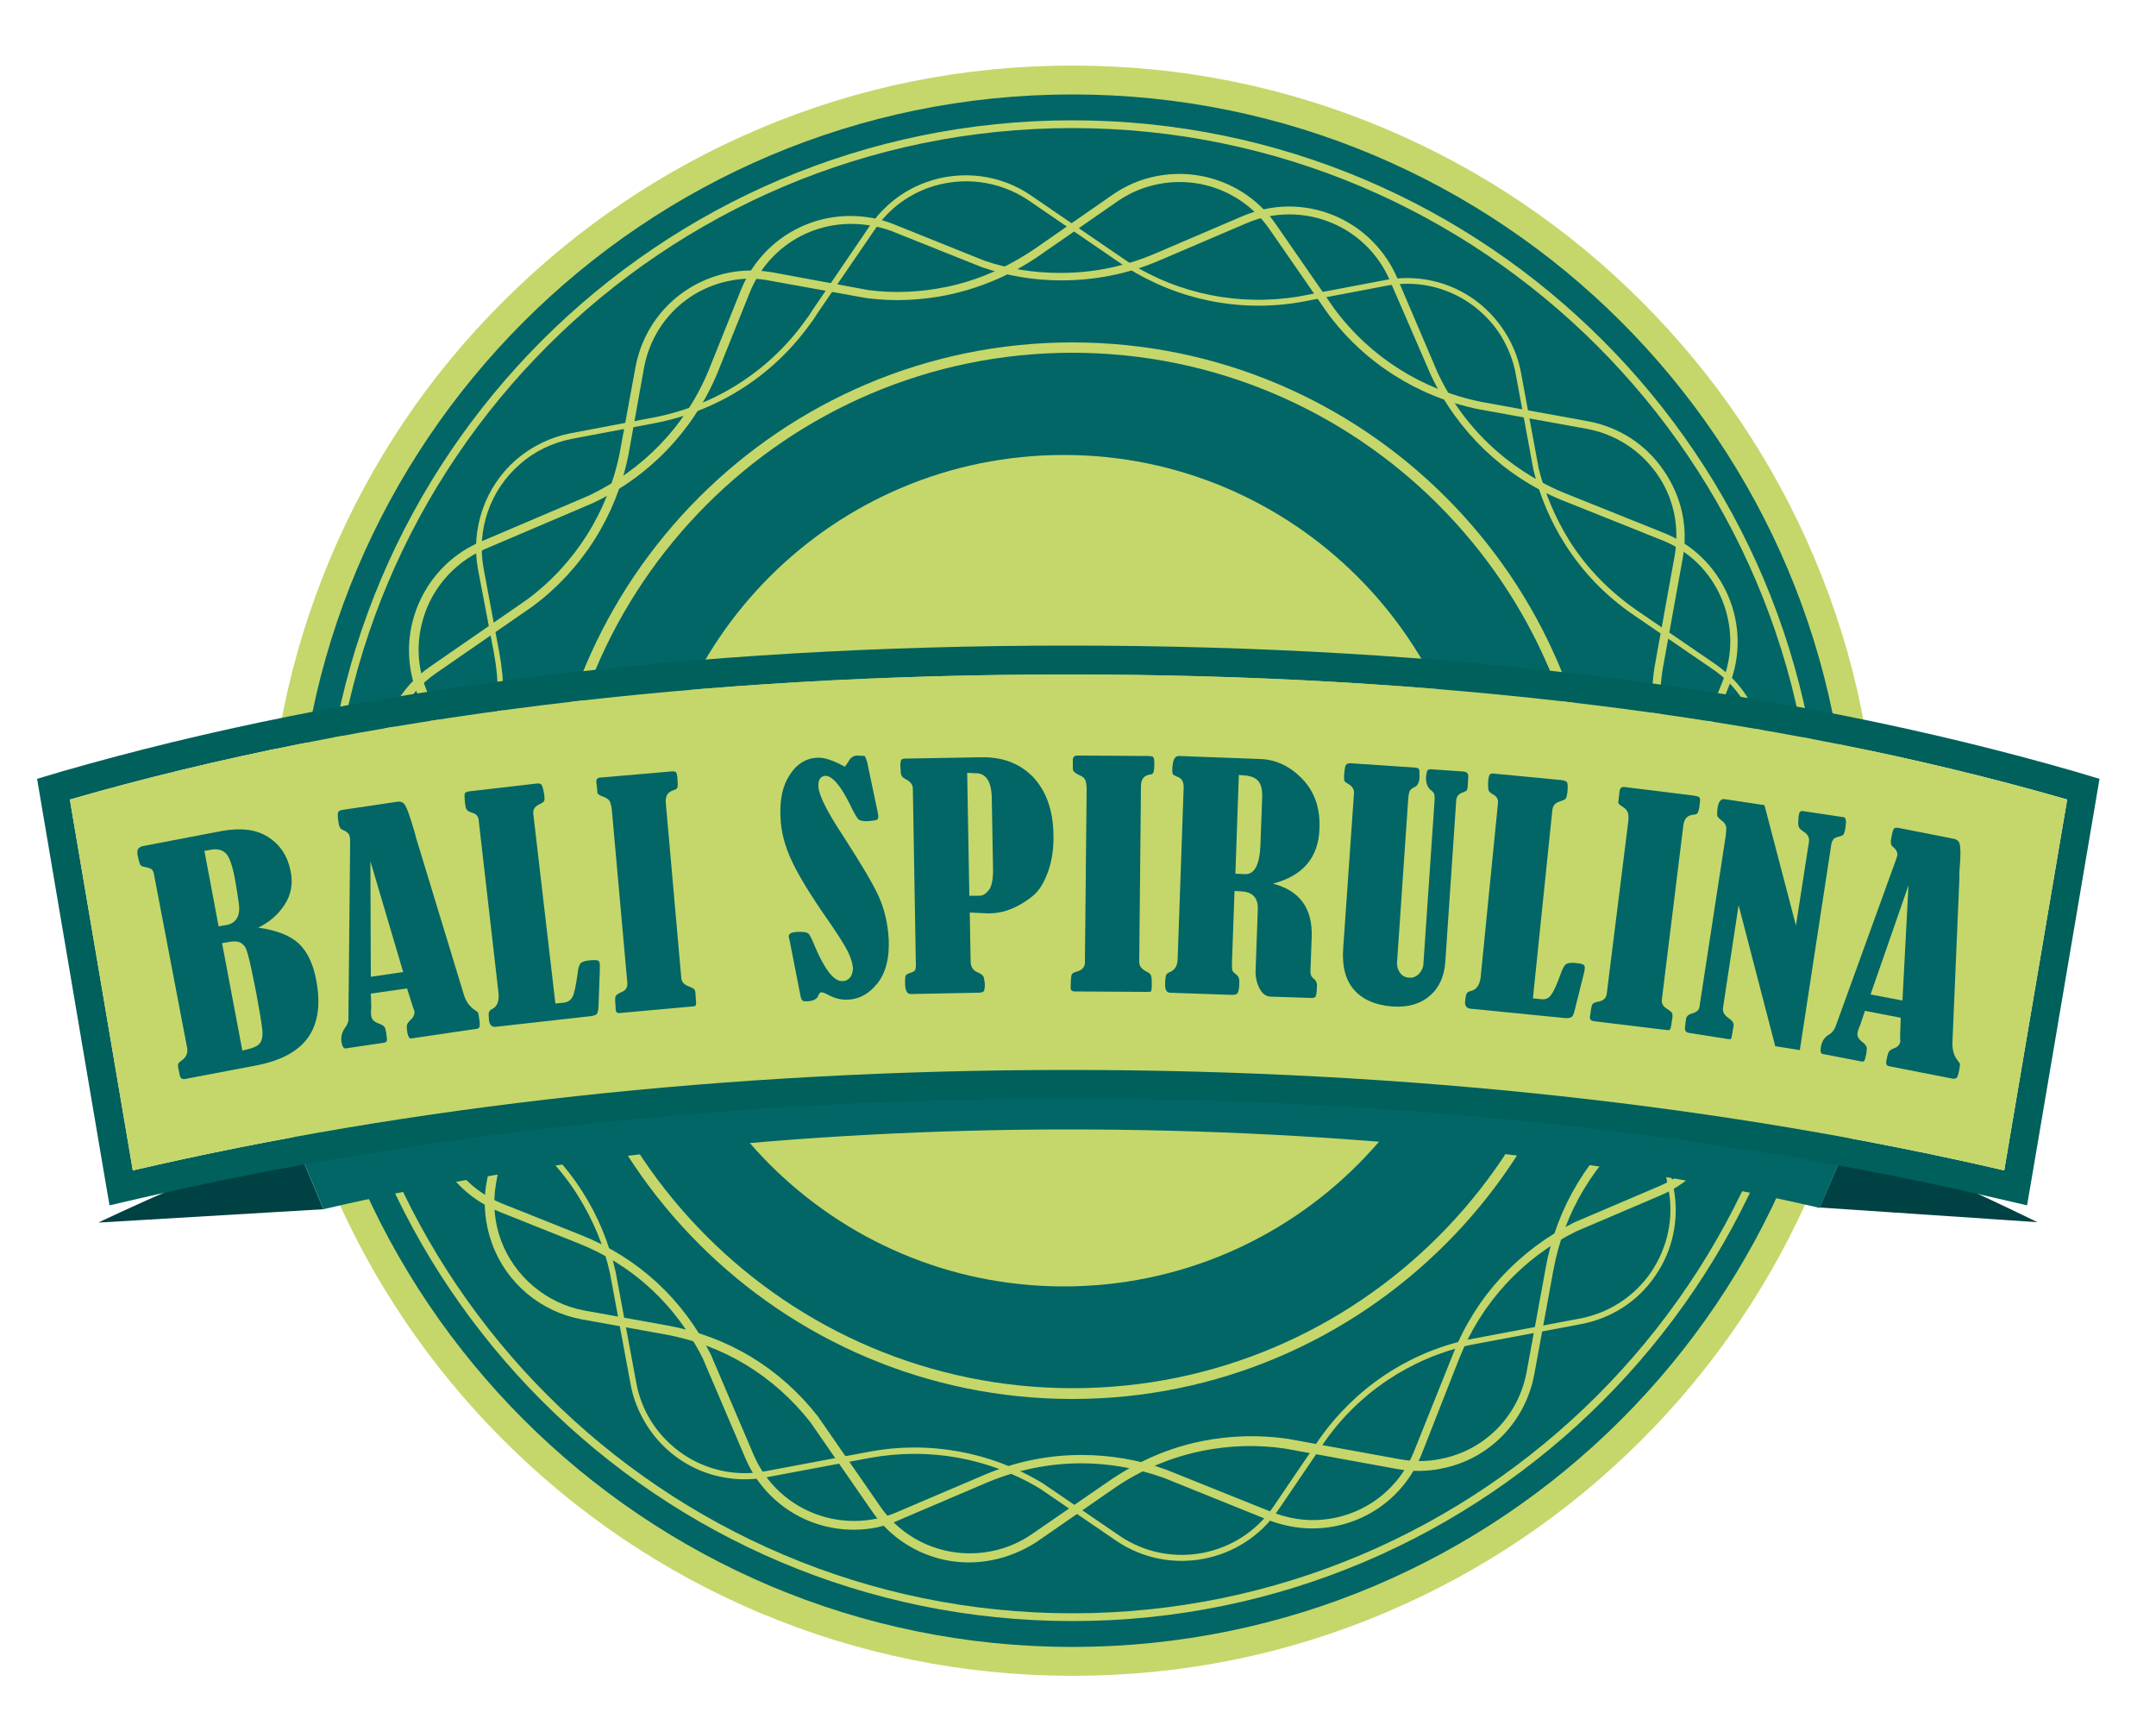 <?xml version="1.0" encoding="utf-8"?>
<!-- Generator: Adobe Illustrator 27.4.0, SVG Export Plug-In . SVG Version: 6.00 Build 0)  -->
<svg version="1.1" id="Calque_1" xmlns="http://www.w3.org/2000/svg" xmlns:xlink="http://www.w3.org/1999/xlink" x="0px" y="0px"
	 viewBox="0 0 500 400" style="enable-background:new 0 0 500 400;" xml:space="preserve">
<style type="text/css">
	.st0{fill:#004144;}
	.st1{fill:#026666;}
	.st2{fill:#C5D76A;}
	.st3{fill:#C5D76A;stroke:#C5D76A;stroke-width:1.432;stroke-miterlimit:10;}
	.st4{fill:#C5D76A;stroke:#C5D76A;stroke-width:1.481;stroke-miterlimit:10;}
	.st5{fill:#C5D76A;stroke:#C5D76A;stroke-width:0.727;stroke-miterlimit:10;}
	.st6{fill:#00605B;}
</style>
<g>
	<path class="st0" d="M68.7,265.3l6.3,15.1l-52.2,3.1C22.8,283.5,54.6,268.2,68.7,265.3z"/>
	<path class="st0" d="M428.3,265.3l-6.3,14.7l50.5,3.4C472.5,283.5,442.4,268.2,428.3,265.3z"/>
	<g>
		<g>
			<g>
				<g>
					<path class="st1" d="M248.7,385.2c-101.1,0-183.3-82.2-183.3-183.3c0-49,19.1-95,53.7-129.6c34.6-34.6,80.7-53.7,129.6-53.7
						c101.1,0,183.3,82.2,183.3,183.3c0,49-19.1,95-53.7,129.6C343.7,366.1,297.7,385.2,248.7,385.2L248.7,385.2z"/>
					<g>
						<path class="st2" d="M248.7,21.9c99.4,0,180,80.6,180,180c0,99.4-80.6,180-180,180c0,0,0,0,0,0c-99.4,0-180-80.6-180-180
							C68.7,102.5,149.3,21.9,248.7,21.9C248.7,21.9,248.7,21.9,248.7,21.9 M248.7,15.2L248.7,15.2c-25.2,0-49.7,4.9-72.7,14.7
							c-22.2,9.4-42.2,22.9-59.3,40C99.5,87,86.1,107,76.7,129.2c-9.7,23-14.7,47.5-14.7,72.7c0,25.2,4.9,49.6,14.7,72.7
							c9.4,22.2,22.9,42.2,40,59.3c17.1,17.1,37.1,30.6,59.3,40c23,9.7,47.5,14.7,72.7,14.7c25.2,0,49.7-4.9,72.7-14.7
							c22.2-9.4,42.2-22.9,59.3-40c17.1-17.1,30.6-37.1,40-59.3c9.7-23,14.7-47.5,14.7-72.7c0-25.2-4.9-49.6-14.7-72.7
							c-9.4-22.2-22.9-42.2-40-59.3c-17.1-17.1-37.1-30.6-59.3-40C298.3,20.1,273.9,15.2,248.7,15.2L248.7,15.2z"/>
					</g>
				</g>
			</g>
		</g>
	</g>
	<g>
		<g>
			<g>
				<g>
					<path class="st2" d="M150.3,201.9c0,53.2,43.2,96.4,96.4,96.4c53.3,0,96.4-43.2,96.4-96.4c0-53.2-43.2-96.4-96.4-96.4
						C193.4,105.5,150.3,148.6,150.3,201.9z"/>
				</g>
			</g>
		</g>
	</g>
	<g>
		<g>
			<g>
				<path class="st2" d="M248.7,375.9c-96,0-174-78.1-174-174c0-96,78.1-174,174-174c96,0,174,78.1,174,174
					C422.7,297.8,344.6,375.9,248.7,375.9L248.7,375.9z M248.7,29.7c-94.9,0-172.2,77.2-172.2,172.2c0,94.9,77.3,172.2,172.2,172.2
					c94.9,0,172.2-77.2,172.2-172.2C420.9,106.9,343.6,29.7,248.7,29.7L248.7,29.7z"/>
			</g>
		</g>
	</g>
	<g>
		<g>
			<g>
				<path class="st2" d="M248.7,324.4c-67.6,0-122.5-55-122.5-122.5c0-67.5,54.9-122.5,122.5-122.5c67.6,0,122.5,54.9,122.5,122.5
					C371.2,269.4,316.2,324.4,248.7,324.4L248.7,324.4z M248.7,81.8c-66.2,0-120,53.9-120,120.1c0,66.2,53.9,120,120.1,120
					c66.2,0,120-53.9,120-120.1C368.7,135.7,314.9,81.8,248.7,81.8L248.7,81.8z"/>
			</g>
		</g>
	</g>
	<g>
		<g>
			<g>
				<g>
					<g>
						<path class="st3" d="M198,354c-10.7,0-20.3-6.3-24.5-16.2l-9.9-23.2c-6.3-12.5-16.4-21.9-29.3-27l-18.3-7.3
							c-8.7-3.5-15-11.4-16.5-20.7c-0.7-4.7-0.2-9.5,1.6-13.9l7.2-17.9c5.4-13.5,5.4-28.3,0.1-41.8c-0.4-1.1-0.9-2.2-1.4-3.2
							l-9.3-21.6c-2.2-5.1-2.7-10.8-1.5-16.2c1.9-8.4,7.7-15.4,15.5-18.7l25.1-10.7c12.7-6,22.7-16.3,28.1-29.2l7.6-18.9
							c4.1-10.1,13.8-16.7,24.7-16.7c3.4,0,6.7,0.6,9.9,1.9l20.9,8.4c5.8,2,11.8,2.9,17.9,2.9c7.7,0,15.2-1.5,22.4-4.6l20.1-8.6
							c3.3-1.4,6.9-2.2,10.5-2.2c10.7,0,20.3,6.4,24.5,16.2l9.3,21.8c5.9,12.7,16.4,22.7,29.4,28.2l23.4,9.4
							c6.6,2.6,11.8,7.7,14.6,14.2c2.8,6.5,2.9,13.8,0.2,20.4l-9.8,24.5c-4.7,13.3-4.4,27.8,1,40.8l7.4,17.4
							c5.8,13.5-0.5,29.2-14,35l-19.7,8.4c-12.5,6.2-22.2,16.7-27.4,29.7L329,337c-4.1,10.2-13.8,16.7-24.7,16.7l0,0
							c-3.4,0-6.8-0.7-9.9-1.9l-24.3-9.8c-6.2-2.2-12.7-3.4-19.3-3.4c-7.5,0-14.9,1.5-21.9,4.4l-20.4,8.7
							C205.1,353.3,201.6,354,198,354z M197.4,51.2c-10.7,0-20.2,6.4-24.2,16.4l-7.6,18.9c-5.5,13-15.6,23.5-28.4,29.5l-25.1,10.7
							C104.5,130,98.8,136.8,97,145c-1.2,5.3-0.7,10.8,1.5,15.9l9.2,21.6c0.5,1,1,2.2,1.4,3.3c5.3,13.6,5.3,28.6-0.1,42.2l-7.2,17.9
							c-1.7,4.3-2.3,9-1.6,13.6c1.4,9.1,7.5,16.9,16.1,20.3l18.3,7.3c13,5.2,23.2,14.6,29.6,27.3l9.9,23.2
							c4.1,9.6,13.5,15.8,24,15.8c3.5,0,7-0.7,10.2-2.1l20.4-8.7c7.1-3,14.5-4.5,22.1-4.5c6.6,0,13.2,1.1,19.5,3.4l24.4,9.8
							c3.1,1.2,6.4,1.9,9.7,1.9c10.7,0,20.2-6.4,24.2-16.4l9.1-22.7c5.2-13.1,15.1-23.7,27.7-30l19.7-8.4
							c13.2-5.6,19.3-21,13.7-34.2l-7.4-17.4c-5.5-13.2-5.8-27.8-1.1-41.2l9.8-24.5c2.6-6.5,2.5-13.5-0.2-19.9
							c-2.7-6.4-7.8-11.4-14.2-13.9l-23.5-9.4c-13.1-5.5-23.6-15.6-29.7-28.5L323,64.8c-4.1-9.6-13.5-15.8-24-15.8
							c-3.5,0-7,0.7-10.2,2.1l-20.1,8.6c-7.2,3.1-14.8,4.6-22.6,4.6c-6.2,0-12.2-1-18.1-3l-21-8.4C204,51.8,200.7,51.2,197.4,51.2z"
							/>
					</g>
				</g>
			</g>
		</g>
	</g>
	<g>
		<g>
			<g>
				<g>
					<g>
						<path class="st4" d="M230.1,361c-10.5,2.2-21.2-2.2-27.2-10.9l-14.4-20.8c-8.7-11-20.4-18.1-34.1-20.6l-19.4-3.5
							c-9.2-1.7-17-8.2-20.2-17.1c-1.6-4.4-2.1-9.3-1.2-13.9l3.5-19c2.6-14.3-0.3-28.8-8.2-40.9c-0.6-1-1.3-1.9-2-2.9l-13.4-19.3
							c-3.2-4.6-4.8-10-4.7-15.6c0.2-8.6,4.4-16.6,11.5-21.4l22.4-15.5c11.2-8.3,18.9-20.5,21.7-34.2l3.7-20.1
							c2-10.8,10.2-19.1,20.9-21.3c3.3-0.7,6.7-0.7,10.1-0.1l22.2,4.1c6.1,0.8,12.2,0.5,18.1-0.7c7.5-1.5,14.5-4.6,21-9l18-12.5
							c3-2.1,6.3-3.5,9.8-4.2c10.5-2.1,21.2,2.2,27.2,11l13.5,19.5c8.4,11.3,20.6,19,34.4,21.8l24.8,4.5c7,1.3,13.1,5.2,17.1,11.1
							c4.1,5.9,5.6,12.9,4.3,19.9l-4.7,26c-2,13.9,1.2,28.1,9.2,39.8l10.7,15.5c8.4,12.1,5.4,28.7-6.7,37.1l-17.6,12.1
							c-11,8.6-18.4,20.8-20.9,34.6l-4.4,24c-2,10.8-10.2,19.2-20.9,21.3l0,0c-3.3,0.7-6.7,0.7-10.1,0.1l-25.8-4.7
							c-6.5-1-13.1-0.8-19.6,0.5c-7.4,1.5-14.3,4.4-20.6,8.7l-18.2,12.6C236.9,358.9,233.6,360.3,230.1,361z M169,64.4
							c-10.5,2.1-18.5,10.3-20.4,20.9l-3.6,20.1c-2.8,13.9-10.6,26.2-21.9,34.6l-22.4,15.5c-6.9,4.7-11.1,12.6-11.2,21
							c-0.1,5.5,1.5,10.8,4.6,15.3l13.4,19.3c0.7,0.9,1.4,1.9,2,2.9c8,12.3,10.9,26.9,8.3,41.3l-3.5,19c-0.8,4.6-0.4,9.3,1.2,13.6
							c3.2,8.6,10.8,15,19.8,16.7l19.4,3.5c13.8,2.5,25.7,9.7,34.4,20.8l14.4,20.8c5.9,8.6,16.4,12.8,26.7,10.7
							c3.5-0.7,6.7-2.1,9.6-4.1l18.3-12.6c6.4-4.3,13.3-7.3,20.8-8.8c6.5-1.3,13.1-1.5,19.8-0.5l25.8,4.7c3.3,0.6,6.6,0.6,9.9-0.1
							c10.5-2.1,18.5-10.3,20.4-20.9l4.4-24c2.5-13.9,10-26.2,21.1-34.9l17.6-12.2c11.8-8.2,14.8-24.5,6.6-36.3l-10.8-15.5
							c-8-11.8-11.3-26.1-9.3-40.2l4.7-26c1.2-6.9-0.2-13.8-4.2-19.5c-4-5.7-9.9-9.5-16.8-10.8l-24.9-4.5
							c-13.9-2.8-26.3-10.6-34.7-22l-13.5-19.5c-6-8.6-16.4-12.8-26.7-10.7c-3.5,0.7-6.7,2.1-9.6,4.1l-18,12.5
							c-6.5,4.5-13.6,7.5-21.2,9.1c-6,1.2-12.2,1.5-18.4,0.7l-22.2-4C175.6,63.7,172.3,63.7,169,64.4z"/>
					</g>
				</g>
			</g>
		</g>
	</g>
	<g>
		<g>
			<g>
				<g>
					<g>
						<path class="st5" d="M93.1,240.6c-5.7-9-5.5-20.5,0.5-29.3l14.2-20.8c7.2-12,9.6-25.6,7.1-39.2l-3.7-19.4
							c-1.7-9.2,1.6-18.8,8.7-25c3.6-3.1,7.9-5.2,12.6-6.1l19-3.6c14.2-2.7,26.8-10.6,35.3-22.3c0.7-0.9,1.4-1.9,2-2.9L202,52.6
							c3.2-4.6,7.6-8.1,12.9-10c8-2.9,17.1-1.8,24.1,3.1l22.5,15.4c11.8,7.5,26,10.3,39.8,8l20-3.8c10.8-2,21.5,2.6,27.4,11.9
							c1.8,2.8,3.1,6,3.7,9.4l4.1,22.2c1.5,5.9,3.9,11.5,7.1,16.7c4.1,6.5,9.5,12,15.9,16.4l18.1,12.4c3,2.1,5.5,4.6,7.4,7.7
							c5.7,9,5.5,20.5-0.5,29.4l-13.4,19.6c-7.5,11.9-10.4,26-8,39.9l4.7,24.8c1.3,7-0.2,14.1-4.2,19.9c-4,5.9-10.1,9.8-17.1,11.1
							l-26,4.9c-13.7,3.1-25.8,11.2-33.8,22.8l-10.6,15.6c-8.3,12.1-24.9,15.2-37,7l-17.7-12.1c-11.9-7.2-26-9.7-39.7-7.2l-24,4.5
							c-10.8,2-21.5-2.6-27.4-11.9l0,0c-1.8-2.9-3.1-6-3.7-9.4l-4.8-25.8c-1.4-6.4-4-12.5-7.5-18.1c-4-6.4-9.3-11.8-15.5-16.1
							l-18.3-12.5C97.5,246.2,95,243.7,93.1,240.6z M348.3,77.5c-5.8-9-16.3-13.6-26.8-11.6l-20,3.8c-14,2.4-28.2-0.5-40.2-8.1
							l-22.5-15.4c-6.9-4.7-15.7-5.8-23.6-3c-5.2,1.9-9.5,5.2-12.6,9.8l-13.3,19.4c-0.6,1-1.3,2-2,2.9
							c-8.6,11.8-21.3,19.8-35.7,22.5l-19,3.6c-4.6,0.9-8.8,2.9-12.3,6c-7,6.1-10.2,15.4-8.5,24.5l3.6,19.3
							c2.6,13.8,0.1,27.5-7.1,39.6L94,211.6c-5.9,8.6-6.1,19.9-0.5,28.7c1.9,3,4.4,5.5,7.3,7.5l18.3,12.5
							c6.3,4.4,11.6,9.8,15.7,16.3c3.6,5.6,6.1,11.8,7.6,18.3l4.8,25.8c0.6,3.3,1.8,6.4,3.6,9.2c5.8,9,16.3,13.6,26.8,11.6l24-4.5
							c13.8-2.6,28.1,0,40.1,7.3l17.7,12.1c11.9,8.1,28.1,5,36.2-6.8l10.6-15.6c8.2-11.7,20.3-19.9,34.3-23l26-4.9
							c6.8-1.3,12.8-5.2,16.7-10.9c3.9-5.8,5.4-12.7,4.1-19.5l-4.7-24.8c-2.4-14,0.5-28.3,8.1-40.3l13.4-19.6
							c5.9-8.6,6.1-19.9,0.5-28.7c-1.9-3-4.3-5.5-7.3-7.5l-18.1-12.4c-6.5-4.4-11.9-10-16-16.5c-3.3-5.2-5.7-10.9-7.2-16.9
							l-4.1-22.2C351.3,83.4,350,80.3,348.3,77.5z"/>
					</g>
				</g>
			</g>
		</g>
	</g>
	<g>
		<path class="st1" d="M247.8,187.5c-66.7,0-146.5,9.6-200.9,25.3L75,280.4c50.4-11.8,110-18.5,172.8-18.5
			c62.9,0,123.8,6.4,174.2,18.2l28.7-67.3C396.3,197.1,314.5,187.5,247.8,187.5z"/>
	</g>
	<g>
		<g>
			<g>
				<path class="st6" d="M247.8,156.4c84.1,0,163,9.2,231.6,29l-14.6,86c-63.6-14.8-137.7-23.3-217-23.3c-79.2,0-153.4,8.5-217,23.3
					l-14.6-86C84.8,165.6,163.7,156.4,247.8,156.4 M247.8,149.7c-87.7,0-166.2,9.8-233.5,29.2l-5.7,1.7l1,5.9l14.6,86l1.2,7l6.9-1.6
					c65-15.1,139.5-23.2,215.5-23.2c75.9,0,150.4,8,215.4,23.2l6.9,1.6l1.2-7l14.6-86l1-5.9l-5.7-1.7
					C414,159.5,335.5,149.7,247.8,149.7L247.8,149.7z"/>
			</g>
		</g>
	</g>
	<g>
		<path class="st2" d="M247.8,156.4c-84.1,0-163,9.2-231.6,29l14.6,86c63.6-14.8,137.7-23.3,217-23.3c79.2,0,153.4,8.5,217,23.3
			l14.6-86C410.9,165.6,331.9,156.4,247.8,156.4z"/>
	</g>
	<g>
		<g>
			<path class="st1" d="M59.9,215.1c4.3,0.6,7.5,1.9,9.4,3.7c1.9,1.8,3.3,4.6,4,8.3c1.1,5.6,0.5,10.1-1.8,13.4
				c-2.3,3.3-6.4,5.5-12.3,6.6l-16.3,3.1c-0.7,0.1-1.1-0.2-1.2-0.8l-0.4-2c-0.1-0.6,0.1-1,0.7-1.4c1.2-0.8,1.6-1.8,1.4-3l-7.7-40.3
				c-0.1-0.6-0.3-0.9-0.5-1.1c-0.2-0.2-0.8-0.4-1.8-0.6c-0.5-0.1-0.8-0.3-0.9-0.5c-0.1-0.2-0.3-0.8-0.5-1.8c-0.2-0.8-0.2-1.4,0-1.8
				c0.2-0.3,0.6-0.6,1.1-0.7l18.3-3.5c4.4-0.8,8-0.4,10.8,1.4c2.8,1.8,4.5,4.4,5.2,7.9c0.6,2.9,0.1,5.5-1.4,7.8
				C64.5,212.1,62.4,213.9,59.9,215.1z M47.4,197.3l3.3,17.5l1.8-0.3c1.1-0.2,1.9-0.7,2.4-1.5c0.5-0.8,0.7-1.9,0.5-3.4
				c-0.2-1.5-0.5-3.4-0.9-5.7c-0.6-3.2-1.3-5.2-2.1-6c-0.8-0.8-1.9-1.1-3.2-0.9L47.4,197.3z M51.5,218.7l4.7,24.9
				c2-0.4,3.4-0.9,4-1.6c0.6-0.7,0.8-1.9,0.6-3.5c-0.2-1.7-0.7-4.5-1.4-8.4c-0.2-0.8-0.5-2.6-1.1-5.4c-0.6-2.8-1.1-4.5-1.4-5
				c-0.3-0.5-0.7-0.9-1.3-1.2c-0.6-0.2-1.3-0.3-2.3-0.1L51.5,218.7z"/>
			<path class="st1" d="M94.4,229.2l-8.4,1.2l0.1,3.1c0,0.1,0,0.2,0,0.3c-0.1,0.7-0.1,1.3,0,1.8c0.1,0.8,0.7,1.4,1.9,1.8
				c0.6,0.2,1,0.5,1.2,0.8c0.2,0.3,0.3,0.8,0.4,1.5c0.1,0.9,0.2,1.5,0.1,1.7c-0.1,0.2-0.3,0.3-0.7,0.4l-8.8,1.3
				c-0.5,0.1-0.8-0.4-1-1.4c-0.2-1.2,0.1-2.3,0.7-3.2c0.6-0.8,1-1.6,0.9-2.4l0.4-40.5c0-0.6,0-1.2-0.1-1.6c-0.1-0.7-0.7-1.2-1.7-1.6
				c-0.5-0.2-0.8-0.8-0.9-1.7c-0.2-1.2-0.2-2-0.1-2.3c0.1-0.3,0.4-0.5,1-0.6l12.8-1.9c0.8-0.1,1.4,0.2,1.8,0.9
				c0.4,0.7,1,2.3,1.7,4.7c0.3,0.9,0.6,1.9,0.8,2.8l11,36.1c0.5,1.8,1.4,3,2.6,3.8c0.3,0.2,0.5,0.4,0.7,0.5c0.1,0.1,0.2,0.6,0.3,1.3
				c0.2,1.1,0.2,1.9,0.1,2.1c-0.1,0.3-0.4,0.5-0.9,0.5l-14.9,2.2c-0.4,0.1-0.7-0.3-0.9-1.2c-0.2-1.1-0.2-1.8-0.1-2
				c0.1-0.3,0.3-0.6,0.8-1.1c0.7-0.6,1-1.3,0.9-2.1C95.8,233.8,95.3,232,94.4,229.2z M85.9,199.7l0.1,26.8l7.5-1.1L85.9,199.7z"/>
			<path class="st1" d="M128.8,232.7l1.9-0.2c1-0.1,1.7-0.6,2.1-1.4c0.4-0.8,0.8-2.7,1.2-5.7c0.1-1.1,0.4-1.8,0.7-2.1
				c0.4-0.3,1-0.5,1.9-0.6c1-0.1,1.7-0.1,2,0c0.3,0.1,0.5,0.4,0.5,0.9c0,0.3,0,0.8,0,1.5l-0.3,8.2c0,0.8-0.2,1.4-0.3,1.7
				c-0.2,0.3-0.6,0.5-1.3,0.6l-22.2,2.5c-0.9,0.1-1.5-0.4-1.6-1.6c-0.1-0.9-0.1-1.5,0-1.8c0.1-0.3,0.3-0.5,0.7-0.7
				c1.2-0.6,1.7-1.8,1.5-3.8l-4.6-40.1c-0.1-0.8-0.6-1.4-1.4-1.6c-0.7-0.2-1.2-0.5-1.4-0.8c-0.2-0.3-0.3-0.9-0.4-1.8
				c-0.1-1-0.1-1.6,0-1.9c0.1-0.3,0.5-0.4,1-0.5l15.6-1.8c0.6-0.1,1,0,1.2,0.3c0.2,0.3,0.4,1,0.6,2.2c0.1,0.7,0.1,1.3,0,1.5
				c-0.1,0.3-0.5,0.5-1.1,0.8c-1.1,0.5-1.6,1.3-1.4,2.4L128.8,232.7z"/>
			<path class="st1" d="M138.5,183.2l-0.2-1.8c-0.1-0.7,0.3-1.1,1-1.1l16.2-1.4c0.6-0.1,1,0,1.2,0.1c0.2,0.1,0.3,0.6,0.4,1.4
				c0.1,1.2,0.1,1.9,0,2.2c-0.1,0.3-0.4,0.5-0.8,0.6c-1.4,0.4-2,1.3-1.9,2.9l3.6,40.7c0.1,0.9,0.6,1.5,1.7,1.9
				c0.7,0.3,1.1,0.5,1.3,0.7c0.2,0.2,0.3,0.7,0.3,1.3l0.1,1.3c0.1,0.7,0,1.1-0.1,1.2c-0.1,0.1-0.5,0.2-1,0.2l-16.5,1.5
				c-0.6,0.1-1-0.2-1-0.7c-0.1-1.6-0.2-2.6-0.1-3c0.1-0.4,0.5-0.7,1.1-1c1.2-0.4,1.7-1.1,1.7-2.1l-3.6-40.2
				c-0.1-0.9-0.3-1.7-0.5-2.1c-0.3-0.5-0.8-0.8-1.6-1.1c-0.6-0.2-0.9-0.4-1.1-0.6C138.6,184.1,138.5,183.8,138.5,183.2z"/>
			<path class="st1" d="M195.9,177.8c0.1-0.1,0.5-0.6,1.1-1.6c0.4-0.6,0.9-0.9,1.6-1c0.2,0,0.8,0,1.9,0.1c0.2,0.2,0.4,0.7,0.6,1.4
				l2.4,11.4c0.1,0.6,0.2,1,0.2,1.1c0,0.4-0.1,0.7-0.3,0.9c-0.2,0.1-0.9,0.2-1.9,0.3c-1.2,0.1-1.9-0.1-2.3-0.3
				c-0.4-0.3-1.1-1.5-2.1-3.6c-2.2-4.4-4.1-6.6-5.7-6.6c-1.1,0.1-1.7,0.9-1.6,2.5c0.1,2,2,5.8,5.7,11.4c4.2,6.5,7,11.2,8.3,14.1
				c1.3,2.9,2.1,6.2,2.3,9.9c0.2,4.4-0.7,7.8-2.6,10.2c-1.9,2.4-4.2,3.7-6.8,3.8c-1.6,0.1-3.2-0.3-4.8-1.2c-0.6-0.3-1.1-0.5-1.4-0.5
				c-0.3,0-0.5,0.2-0.7,0.7c-0.3,0.9-1.2,1.3-2.6,1.4c-0.5,0-0.9,0-1.1-0.2c-0.2-0.2-0.4-0.6-0.5-1.3l-2.2-11.2
				c-0.3-1.4-0.4-2.2-0.5-2.3c0-0.7,0.6-1,1.8-1.1c1.6-0.1,2.6,0.1,2.9,0.5c0.3,0.4,0.8,1.4,1.4,2.9c2.3,5.4,4.4,8.1,6.4,8
				c0.7,0,1.3-0.3,1.8-0.9c0.4-0.6,0.6-1.3,0.6-2.1c-0.1-1.4-0.7-3.1-1.8-5c-1.1-1.9-2.5-4-4.1-6.3c-3.9-5.6-6.6-10-8.2-13.4
				c-1.6-3.4-2.6-6.8-2.7-10.4c-0.2-4,0.5-7.3,2.2-9.8c1.6-2.5,3.8-3.8,6.3-3.9C191.1,175.6,193.3,176.3,195.9,177.8z"/>
			<path class="st1" d="M224.9,211.6l0.2,11.3c0,1.3,0.6,2.2,1.7,2.6c0.5,0.2,0.9,0.5,1.2,0.8c0.2,0.3,0.3,1,0.4,1.9
				c0,0.9-0.1,1.5-0.3,1.7c-0.2,0.2-0.7,0.3-1.5,0.3l-15.4,0.3c-0.8,0-1.2-0.7-1.3-2.1c0-1.1,0-1.8,0.1-2.1c0.1-0.3,0.5-0.5,1.1-0.7
				c0.6-0.2,0.9-0.4,1.1-0.6c0.1-0.2,0.2-0.6,0.2-1.1l-0.7-41c0-1-0.6-1.7-1.8-2.3c-0.6-0.3-1-0.8-1-1.5l-0.1-1.6
				c0-0.7,0.1-1.1,0.2-1.3c0.2-0.2,0.5-0.3,1.1-0.3l17.4-0.3c5-0.1,9,1.4,12.1,4.6c3,3.2,4.6,7.6,4.7,13.2c0.1,3.2-0.3,6-1.2,8.6
				c-0.9,2.5-2,4.4-3.4,5.6c-1.4,1.2-3,2.2-4.8,3c-1.8,0.8-3.7,1.2-5.8,1.2L224.9,211.6z M224.3,179.2l0.5,28.5l2.4,0
				c0.8,0,1.5-0.5,2.2-1.4c0.6-0.9,0.9-2.4,0.9-4.5l-0.3-16.9c-0.1-3.8-1.4-5.7-3.9-5.6L224.3,179.2z"/>
			<path class="st1" d="M248.8,178l0-1.8c0-0.7,0.4-1,1.1-1l16.3,0.1c0.6,0,1,0.1,1.2,0.2c0.2,0.2,0.3,0.6,0.3,1.4
				c0,1.2-0.1,1.9-0.2,2.2c-0.1,0.3-0.4,0.5-0.8,0.5c-1.4,0.2-2.1,1.1-2.1,2.7l-0.4,40.8c0,0.9,0.5,1.5,1.5,2.1
				c0.7,0.3,1,0.6,1.2,0.9c0.1,0.3,0.2,0.7,0.2,1.3l0,1.3c0,0.7-0.1,1.1-0.2,1.2c-0.1,0.1-0.5,0.1-1.1,0.1l-16.6-0.1
				c-0.6,0-0.9-0.3-0.9-0.8c0-1.6,0.1-2.6,0.2-3c0.1-0.4,0.5-0.6,1.2-0.8c1.2-0.3,1.8-1,1.9-1.9l0.4-40.3c0-1-0.1-1.7-0.3-2.2
				c-0.2-0.5-0.7-0.9-1.5-1.2c-0.6-0.3-0.9-0.5-1-0.7C248.9,178.9,248.8,178.6,248.8,178z"/>
			<path class="st1" d="M286.3,206.6l-0.6,16.8c0,0.8,0,1.3,0.1,1.6c0.1,0.3,0.4,0.6,0.8,0.9c0.6,0.4,0.9,1.1,0.8,2
				c0,1.3-0.2,2.1-0.4,2.4c-0.2,0.3-0.7,0.4-1.3,0.4l-14.3-0.5c-0.8,0-1.2-0.6-1.2-1.8c0-1.1,0.1-1.9,0.2-2.2
				c0.1-0.3,0.3-0.5,0.7-0.7c1.3-0.5,1.9-1.4,2-2.9l1.4-39.8c0.1-1.5-0.5-2.4-1.5-2.7c-0.5-0.2-0.9-0.4-1-0.6
				c-0.1-0.2-0.2-0.7-0.1-1.6c0.1-1.8,0.6-2.6,1.5-2.6l18.8,0.7c3.7,0.1,7,1.7,9.8,4.6c2.8,2.9,4.2,6.7,4,11.5
				c-0.2,6.7-3.8,11-10.8,12.8c6.2,1.6,9.2,5.7,9,12.3l-0.3,8.1c0,0.7,0.2,1.2,0.7,1.6c0.6,0.4,0.9,1.1,0.8,1.9
				c0,1.3-0.2,2.1-0.3,2.3c-0.2,0.2-0.6,0.4-1.3,0.3l-9.1-0.3c-1.1,0-2-0.7-2.6-1.9c-0.7-1.3-1-2.8-0.9-4.6l0.5-13.7
				c0.1-2.7-1.2-4.1-3.9-4.2L286.3,206.6z M287.3,179.7l-0.8,22.9l2.2,0.1c2.2,0.1,3.4-2.1,3.6-6.6l0.4-10.9
				c0.1-1.9-0.2-3.3-0.9-4.1c-0.7-0.8-1.8-1.2-3.3-1.3L287.3,179.7z"/>
			<path class="st1" d="M313.5,177l14.7,1c0.5,0,0.8,0.2,0.9,0.4c0.1,0.2,0.1,0.9,0.1,2c-0.1,1.1-0.5,1.8-1.1,2.1
				c-0.5,0.2-0.9,0.5-1.1,0.8c-0.2,0.3-0.3,0.8-0.4,1.7l-2.6,38c-0.1,1,0.2,1.9,0.7,2.6c0.5,0.7,1.3,1.1,2.2,1.1
				c0.8,0.1,1.6-0.3,2.2-0.9c0.6-0.7,1-1.5,1-2.3l2.6-38c0-0.7,0-1.1-0.1-1.4c-0.1-0.3-0.4-0.6-0.9-1c-0.7-0.6-1-1.6-1-2.8
				c0.1-1,0.2-1.5,0.4-1.7c0.2-0.2,0.5-0.3,1-0.2l7.3,0.5c0.8,0.1,1.2,0.5,1.1,1.3l-0.1,1.6c0,0.7-0.1,1.2-0.2,1.4
				c-0.1,0.2-0.4,0.3-0.8,0.5c-1.1,0.3-1.7,1-1.7,2.1l-2.5,37c-0.2,3.5-1.4,6.2-3.6,8.1c-2.2,1.9-5,2.7-8.6,2.5c-4-0.3-7-1.6-9-3.9
				c-2-2.3-2.8-5.5-2.5-9.6L314,184c0.1-0.9-0.4-1.7-1.3-2.2c-0.5-0.3-0.8-0.5-0.9-0.7c-0.1-0.2-0.1-0.6-0.1-1.2
				c0.1-1.3,0.2-2.1,0.4-2.5C312.3,177.1,312.8,176.9,313.5,177z"/>
			<path class="st1" d="M355.5,231.5l1.9,0.2c1,0.1,1.8-0.2,2.3-1c0.6-0.7,1.4-2.5,2.4-5.3c0.4-1.1,0.8-1.7,1.2-1.9
				c0.4-0.2,1.1-0.3,2-0.2c1,0.1,1.7,0.2,1.9,0.4c0.3,0.2,0.4,0.5,0.3,1c0,0.3-0.1,0.8-0.3,1.5l-2,8c-0.2,0.8-0.4,1.4-0.7,1.6
				c-0.2,0.2-0.7,0.3-1.3,0.3l-22.2-2.2c-0.9-0.1-1.4-0.7-1.2-1.9c0.1-0.9,0.2-1.5,0.4-1.7c0.1-0.2,0.4-0.4,0.9-0.5
				c1.3-0.3,2.1-1.4,2.3-3.4l4-40.2c0.1-0.8-0.3-1.5-1-1.9c-0.7-0.4-1.1-0.7-1.2-1.1c-0.1-0.4-0.1-1-0.1-1.8c0.1-1,0.2-1.6,0.4-1.8
				c0.2-0.2,0.5-0.3,1.1-0.2l15.6,1.5c0.6,0.1,1,0.2,1.2,0.5c0.2,0.3,0.2,1.1,0.1,2.3c-0.1,0.7-0.2,1.2-0.4,1.5
				c-0.2,0.2-0.6,0.4-1.2,0.6c-1.2,0.3-1.8,1-1.9,2.1L355.5,231.5z"/>
			<path class="st1" d="M375.4,185.2l0.2-1.8c0.1-0.7,0.5-1,1.2-0.9l16.1,2c0.6,0.1,1,0.2,1.2,0.4c0.2,0.2,0.2,0.7,0.1,1.4
				c-0.1,1.2-0.3,1.9-0.5,2.2c-0.2,0.3-0.5,0.4-0.9,0.4c-1.4,0.1-2.2,0.9-2.4,2.4l-5,40.5c-0.1,0.9,0.3,1.6,1.3,2.2
				c0.6,0.4,1,0.7,1.1,1c0.1,0.3,0.1,0.7,0,1.3l-0.2,1.3c-0.1,0.7-0.2,1.1-0.4,1.2c-0.1,0.1-0.5,0.1-1.1,0l-16.5-2
				c-0.6-0.1-0.9-0.4-0.9-0.9c0.2-1.6,0.4-2.6,0.5-2.9c0.2-0.3,0.6-0.6,1.3-0.7c1.3-0.2,1.9-0.8,2.1-1.7l5-40
				c0.1-0.9,0.1-1.7-0.1-2.2c-0.2-0.5-0.6-1-1.3-1.4c-0.5-0.3-0.8-0.6-0.9-0.8C375.3,186.1,375.3,185.7,375.4,185.2z"/>
			<path class="st1" d="M403.2,209.9l-3.6,23.7c-0.2,1,0.3,1.8,1.3,2.5c0.9,0.6,1.3,1.2,1.1,2c-0.3,1.6-0.4,2.5-0.5,2.7
				c-0.1,0.2-0.4,0.2-1,0.1l-8.9-1.4c-0.4-0.1-0.7-0.3-0.8-0.6c-0.1-0.4,0-1.2,0.2-2.6c0.1-0.6,0.5-1,1.1-1.2c1.2-0.3,1.9-0.8,2-1.5
				l6.1-39.7c0.1-1,0.2-1.7,0.1-2.2c-0.1-0.5-0.4-1-1-1.4c-0.5-0.4-0.8-0.7-1-1c-0.1-0.3-0.1-0.9,0-1.8c0.2-1.6,0.8-2.3,1.6-2.2
				l9.3,1.4l7.3,27.9l3-19.3c0.2-1.1-0.3-1.9-1.3-2.5c-0.6-0.4-1-0.8-1.1-1.2c-0.1-0.4-0.1-1.1,0-2.2c0.1-0.7,0.2-1.1,0.4-1.2
				c0.2-0.1,0.4-0.2,0.8-0.1l9.3,1.4c0.5,0.1,0.6,0.9,0.4,2.3c-0.1,0.8-0.3,1.3-0.4,1.6c-0.1,0.2-0.4,0.4-0.8,0.5
				c-0.8,0.2-1.4,0.4-1.6,0.7c-0.2,0.3-0.4,0.6-0.5,1.2l-7.3,47.7l-5.7-0.9L403.2,209.9z"/>
			<path class="st1" d="M440.8,236l-8.3-1.6l-1,3c0,0.1-0.1,0.2-0.1,0.3c-0.3,0.6-0.5,1.2-0.6,1.7c-0.2,0.8,0.2,1.6,1.2,2.3
				c0.5,0.4,0.8,0.8,0.9,1.1c0.1,0.3,0,0.9-0.1,1.6c-0.2,0.9-0.3,1.5-0.5,1.6c-0.1,0.2-0.4,0.2-0.8,0.1l-8.8-1.7
				c-0.5-0.1-0.6-0.7-0.4-1.7c0.2-1.2,0.8-2.1,1.7-2.7c0.9-0.5,1.4-1.2,1.7-2l13.8-38.1c0.2-0.6,0.4-1.1,0.5-1.5
				c0.1-0.7-0.2-1.4-1.1-2.1c-0.4-0.4-0.5-1-0.3-1.9c0.2-1.2,0.4-2,0.6-2.2c0.2-0.3,0.6-0.3,1.2-0.2l12.7,2.5
				c0.8,0.2,1.3,0.6,1.4,1.4c0.2,0.8,0.2,2.5,0,5c-0.1,1-0.1,2-0.1,2.9l-1.6,37.7c-0.1,1.8,0.3,3.3,1.2,4.4c0.2,0.3,0.4,0.5,0.5,0.7
				c0.1,0.2,0,0.6-0.1,1.3c-0.2,1.1-0.4,1.8-0.6,2c-0.2,0.2-0.6,0.3-1.1,0.2l-14.8-2.9c-0.4-0.1-0.6-0.6-0.4-1.4
				c0.2-1.1,0.4-1.7,0.6-2c0.2-0.2,0.5-0.5,1.1-0.7c0.9-0.3,1.4-0.9,1.5-1.6C440.6,240.7,440.7,238.9,440.8,236z M442.6,205.3
				l-8.8,25.3l7.4,1.4L442.6,205.3z"/>
		</g>
	</g>
</g>
</svg>

